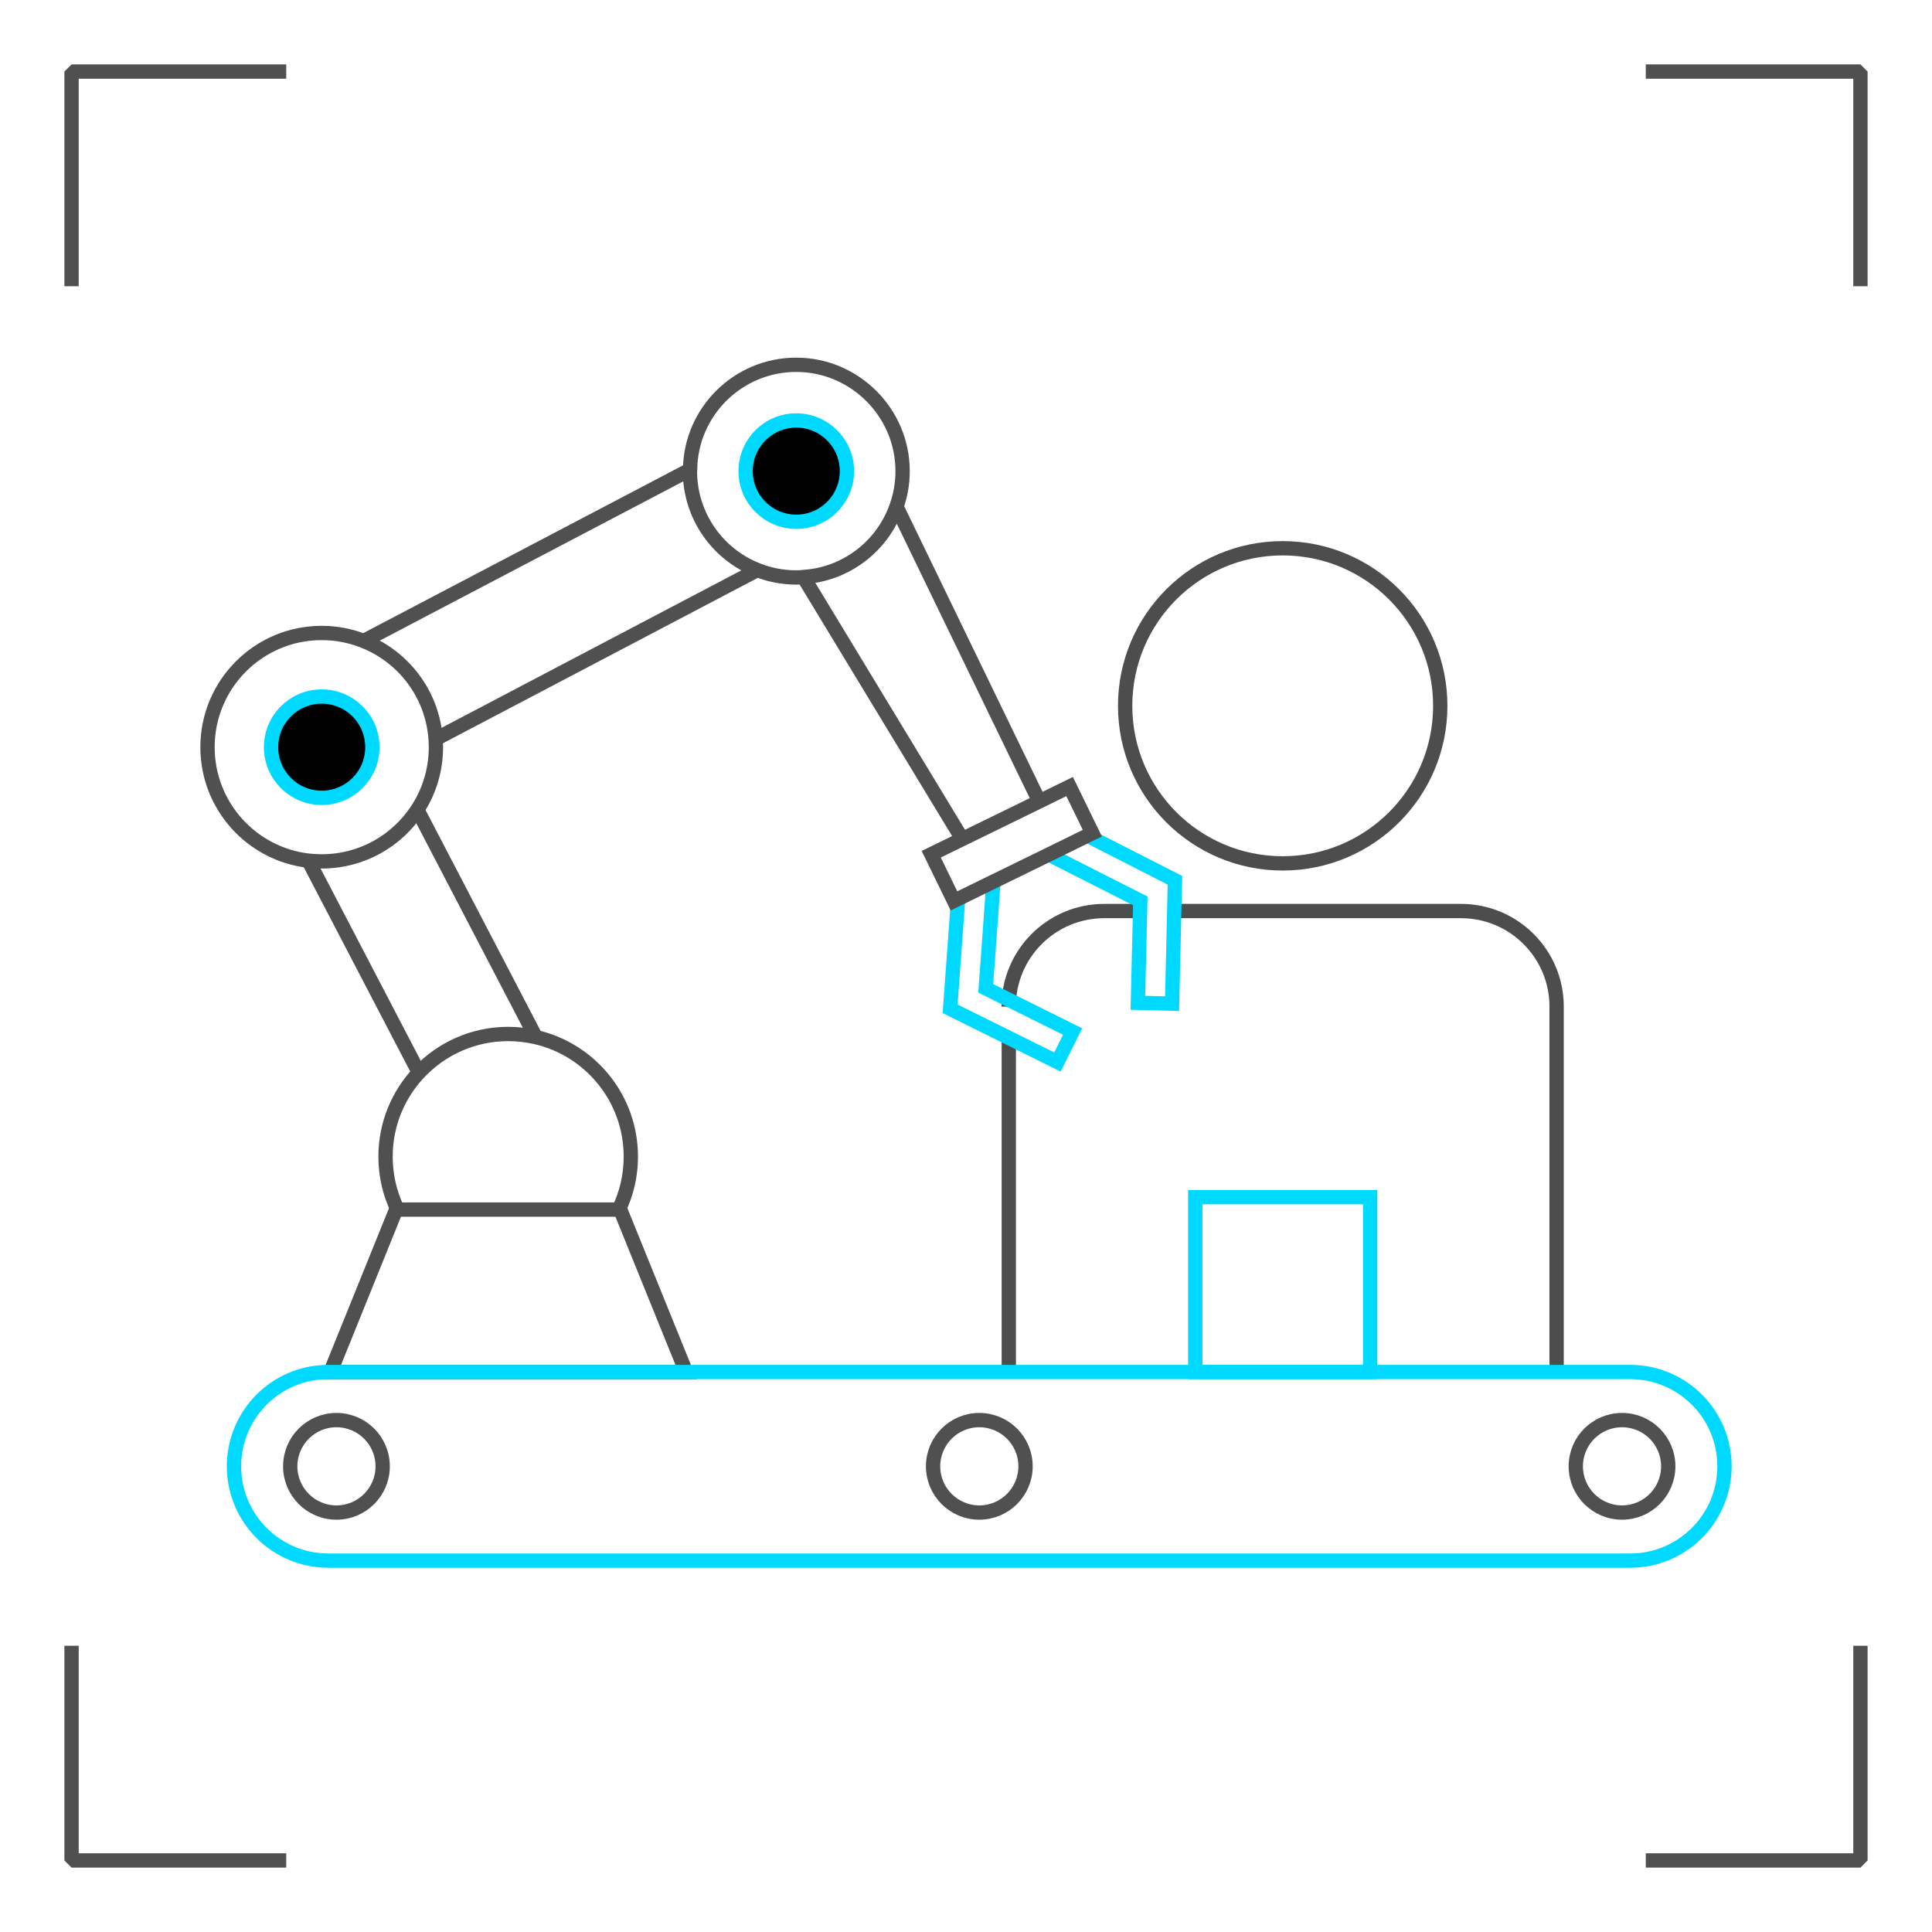 <svg width="135" height="135" viewBox="0 0 135 135" fill="none" xmlns="http://www.w3.org/2000/svg">
<path d="M89.63 60.33C95.71 60.33 100.64 55.401 100.64 49.32C100.64 43.239 95.71 38.31 89.63 38.31C83.549 38.31 78.62 43.239 78.62 49.32C78.62 55.401 83.549 60.33 89.63 60.33Z" stroke="#4D4D4D" stroke-miterlimit="10"/>
<path d="M70.49 72.53V95.57" stroke="#4D4D4D" stroke-miterlimit="10"/>
<path d="M79.66 63.66H77.16C73.47 63.66 70.48 66.65 70.48 70.34" stroke="#4D4D4D" stroke-miterlimit="10"/>
<path d="M108.77 95.57V70.34C108.77 66.65 105.78 63.66 102.09 63.66H82.1" stroke="#4D4D4D" stroke-miterlimit="10"/>
<path d="M95.74 83.65H83.52V95.87H95.74V83.65Z" stroke="#00D9FF" stroke-miterlimit="10"/>
<path d="M69.42 61.6L68.88 69.06L74.95 72.08L73.89 74.21L66.39 70.49L66.95 62.81" stroke="#00D9FF" stroke-miterlimit="10"/>
<path d="M75.98 58.39L82.1 61.51L81.9 70.13L79.51 70.07L79.68 62.95L73.29 59.71" stroke="#00D9FF" stroke-miterlimit="10"/>
<path d="M29.27 74.95L21.55 60.14" stroke="#505050" stroke-miterlimit="10"/>
<path d="M29.16 56.58L37.44 72.47" stroke="#505050" stroke-miterlimit="10"/>
<path d="M25.41 44.79L48.03 32.92" stroke="#505050" stroke-miterlimit="10"/>
<path d="M52.92 39.83L30.44 51.64" stroke="#505050" stroke-miterlimit="10"/>
<path d="M62.64 35.4L72.62 56" stroke="#505050" stroke-miterlimit="10"/>
<path d="M67.24 58.63L56.14 40.32" stroke="#505050" stroke-miterlimit="10"/>
<path d="M30.46 52.21C30.46 53.82 29.98 55.33 29.16 56.58C27.73 58.76 25.28 60.19 22.48 60.19C22.17 60.19 21.86 60.17 21.55 60.14C17.58 59.68 14.5 56.3 14.5 52.21C14.5 47.8 18.07 44.23 22.48 44.23C23.52 44.23 24.51 44.43 25.41 44.79C28.2 45.89 30.22 48.51 30.44 51.64C30.45 51.83 30.46 52.02 30.46 52.21Z" stroke="#505050" stroke-miterlimit="10"/>
<path d="M27.78 84.52C27.24 83.4 26.94 82.15 26.94 80.82C26.94 78.54 27.83 76.48 29.27 74.95C30.83 73.29 33.05 72.25 35.51 72.25C36.17 72.25 36.82 72.33 37.44 72.47C41.24 73.34 44.08 76.75 44.08 80.82C44.08 82.15 43.78 83.4 43.24 84.52" stroke="#505050" stroke-miterlimit="10"/>
<path d="M63.07 32.92C63.07 33.79 62.92 34.63 62.64 35.4C61.68 38.13 59.16 40.13 56.14 40.32C55.98 40.34 55.81 40.35 55.64 40.35C54.68 40.35 53.76 40.17 52.92 39.83C50.16 38.75 48.21 36.06 48.21 32.92C48.21 32.89 48.21 32.85 48.22 32.82C48.26 28.77 51.57 25.49 55.64 25.49C59.71 25.49 63.07 28.82 63.07 32.92Z" stroke="#505050" stroke-miterlimit="10"/>
<path d="M47.94 95.87H23.09L27.68 84.52H43.34L47.94 95.87Z" stroke="#505050" stroke-miterlimit="10"/>
<path d="M76.33 58.22L75.98 58.39L73.29 59.71L69.42 61.6L66.95 62.81L66.66 62.95L65.07 59.69L67.24 58.63L72.62 56L74.74 54.96L76.33 58.22Z" stroke="#505050" stroke-miterlimit="10"/>
<path d="M55.64 36.46C57.595 36.46 59.18 34.875 59.18 32.92C59.18 30.965 57.595 29.38 55.64 29.38C53.685 29.38 52.1 30.965 52.1 32.92C52.1 34.875 53.685 36.46 55.64 36.46Z" fill="black" stroke="#00D9FF" stroke-miterlimit="10"/>
<path d="M22.48 55.75C24.435 55.75 26.02 54.165 26.02 52.21C26.02 50.255 24.435 48.67 22.48 48.67C20.525 48.67 18.94 50.255 18.94 52.21C18.94 54.165 20.525 55.75 22.48 55.75Z" fill="black" stroke="#00D9FF" stroke-miterlimit="10"/>
<path d="M113.91 95.87H22.94C19.3 95.87 16.35 98.82 16.35 102.46C16.35 106.1 19.3 109.05 22.94 109.05H113.91C117.55 109.05 120.5 106.1 120.5 102.46C120.5 98.82 117.55 95.87 113.91 95.87Z" stroke="#00D9FF" stroke-miterlimit="10"/>
<path d="M23.51 105.69C25.294 105.69 26.74 104.244 26.74 102.46C26.74 100.676 25.294 99.23 23.51 99.23C21.726 99.23 20.28 100.676 20.28 102.46C20.28 104.244 21.726 105.69 23.51 105.69Z" stroke="#505050" stroke-miterlimit="10"/>
<path d="M68.43 105.69C70.214 105.69 71.66 104.244 71.66 102.46C71.66 100.676 70.214 99.23 68.43 99.23C66.646 99.23 65.2 100.676 65.2 102.46C65.2 104.244 66.646 105.69 68.43 105.69Z" stroke="#505050" stroke-miterlimit="10"/>
<path d="M113.34 105.69C115.124 105.69 116.57 104.244 116.57 102.46C116.57 100.676 115.124 99.23 113.34 99.23C111.556 99.23 110.11 100.676 110.11 102.46C110.11 104.244 111.556 105.69 113.34 105.69Z" stroke="#505050" stroke-miterlimit="10"/>
<path d="M115 5L130 5L130 20" stroke="#505050" stroke-linejoin="bevel"/>
<path d="M130 115L130 130L115 130" stroke="#505050" stroke-linejoin="bevel"/>
<path d="M20 130L5 130L5 115" stroke="#505050" stroke-linejoin="bevel"/>
<path d="M5 20V5H20" stroke="#505050" stroke-linejoin="bevel"/>
</svg>
